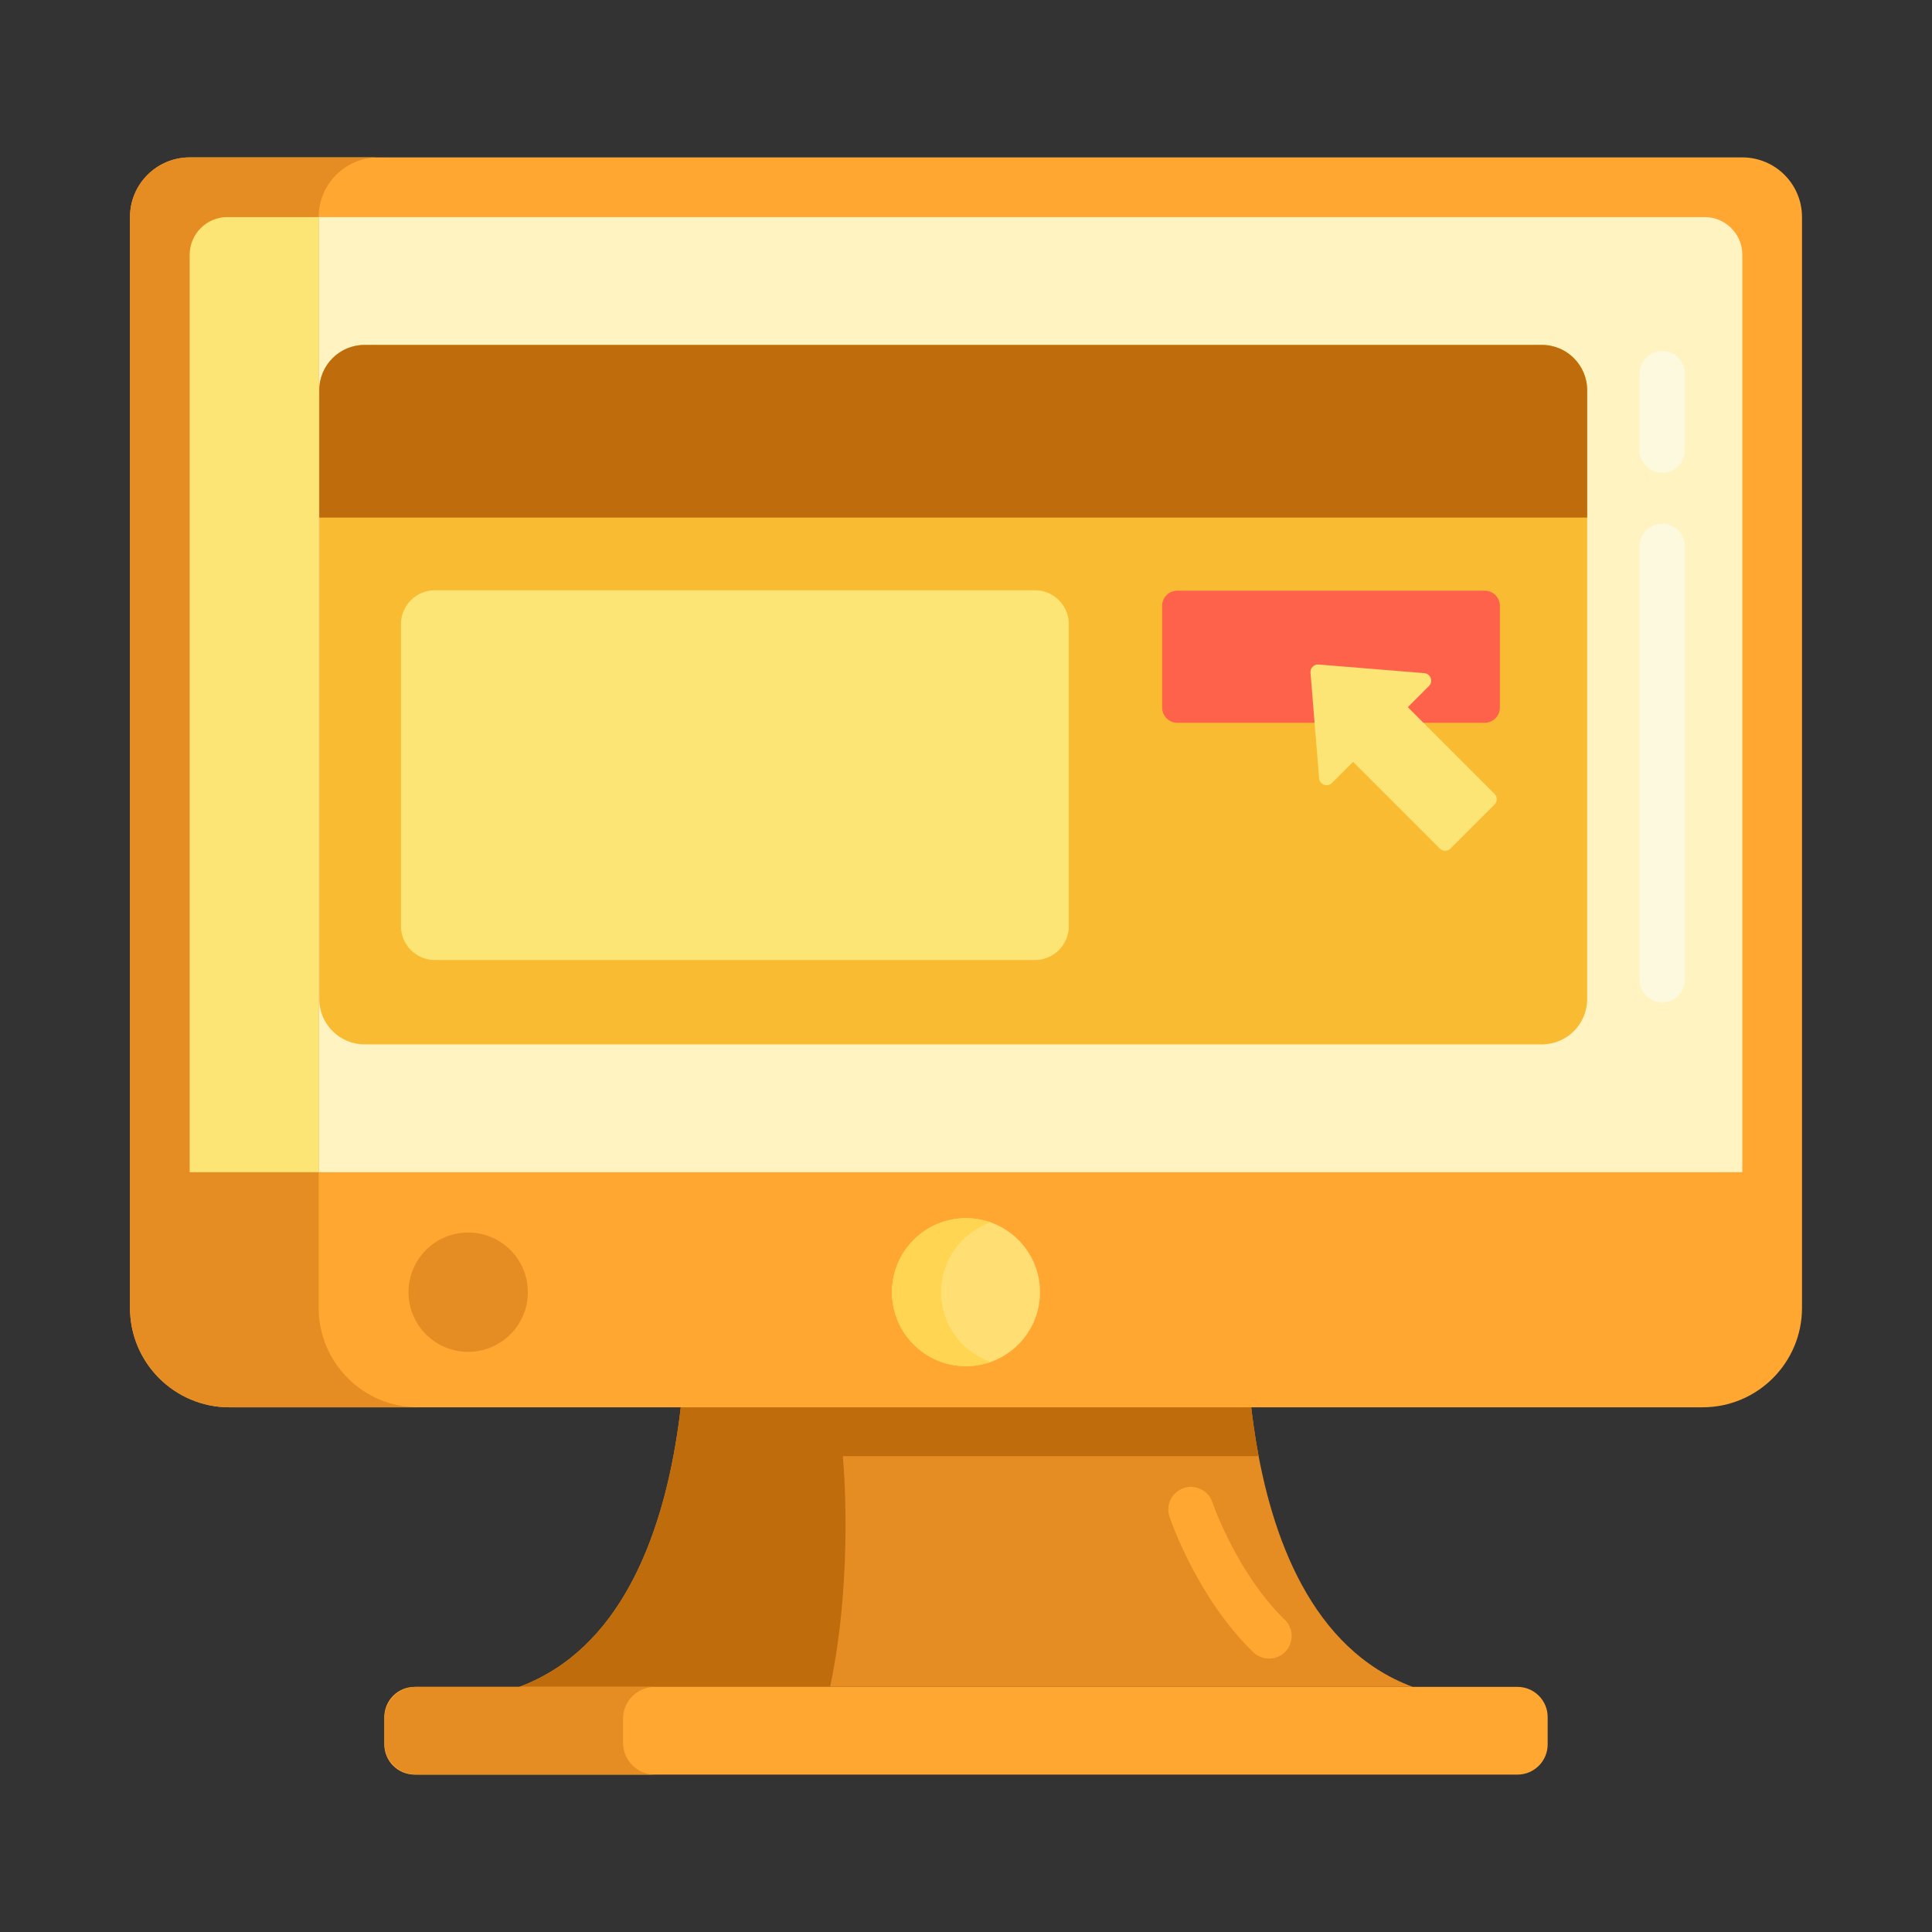 <?xml version="1.0" encoding="utf-8"?>
<!-- Generator: Adobe Illustrator 22.1.0, SVG Export Plug-In . SVG Version: 6.00 Build 0)  -->
<svg xmlns="http://www.w3.org/2000/svg" xmlns:xlink="http://www.w3.org/1999/xlink" version="1.1" id="Layer_1" x="0px" y="0px" viewBox="0 0 512 512" style="enable-background:new 0 0 512 512;" xml:space="preserve" width="512" height="512">
<rect x="0" y="0" width="512" height="512" fill="#333333" stroke="none"/>
<style type="text/css">
	.st0{fill:#FF624B;}
	.st1{fill:#FFC34C;}
	.st2{fill:#F9BB32;}
	.st3{fill:#DB9C2E;}
	.st4{fill:#FF4B34;}
	.st5{fill:#FF9079;}
	.st6{fill:#FCE575;}
	.st7{fill:#FFD551;}
	.st8{fill:#FFF4C1;}
	.st9{fill:#FFB74B;}
	.st10{fill:#EACF32;}
	.st11{fill:#99AF17;}
	.st12{fill:#CCC033;}
	.st13{fill:#FCDA4F;}
	.st14{fill:#FFA730;}
	.st15{fill:#FFEACF;}
	.st16{fill:#FFD59A;}
	.st17{fill:#FFDF74;}
	.st18{fill:#E58D23;}
	.st19{fill:#BF6C0D;}
	.st20{fill:#A56021;}
	.st21{fill:#8C4C17;}
	.st22{fill:#FFEA63;}
	.st23{fill:#FCF9DE;}
</style>
<g>
	<g>
		<path class="st18" d="M137.598,447.042h236.805c-53.511-19.855-43.584-119.129-43.584-119.129H181.181h149.637H181.181    C181.181,327.913,191.109,427.187,137.598,447.042h236.805H137.598z"/>
	</g>
	<g>
		<path class="st19" d="M223.355,385.903h110.198c-5.579-29.505-2.735-57.989-2.735-57.989H181.181c0,0,9.928,99.274-43.584,119.129    h82.394C226.404,416.449,223.355,385.903,223.355,385.903z"/>
	</g>
	<g>
		<path class="st14" d="M336.306,439.544c-1.501,0-3.004-0.56-4.169-1.686c-14.844-14.349-21.918-35.032-22.212-35.905    c-1.057-3.141,0.633-6.543,3.773-7.6c3.133-1.058,6.541,0.631,7.599,3.77c0.111,0.325,6.528,18.878,19.18,31.107    c2.383,2.303,2.447,6.102,0.145,8.484C339.443,438.932,337.876,439.544,336.306,439.544z"/>
	</g>
	<g>
		<path class="st14" d="M402.147,470.287H109.853c-4.418,0-8-3.582-8-8v-7.245c0-4.418,3.582-8,8-8h292.294c4.418,0,8,3.582,8,8    v7.245C410.147,466.705,406.565,470.287,402.147,470.287z"/>
	</g>
	<g>
		<path class="st18" d="M165.114,461.852v-6.375c0-4.658,3.776-8.435,8.435-8.435h-63.261c-4.659,0-8.435,3.776-8.435,8.435v6.375    c0,4.658,3.776,8.435,8.435,8.435h63.261C168.89,470.287,165.114,466.51,165.114,461.852z"/>
	</g>
	<g>
		<path class="st14" d="M461.735,41.713H50.265c-8.734,0-15.815,7.081-15.815,15.815v254.404v14.528v20.131    c0,14.558,11.801,26.359,26.359,26.359h390.384c14.558,0,26.359-11.801,26.359-26.359V326.46v-14.528V57.529    C477.551,48.794,470.47,41.713,461.735,41.713z"/>
	</g>
	<g>
		<path class="st8" d="M50.264,310.645V67.529c0-5.523,4.477-10,10-10h391.472c5.523,0,10,4.477,10,10v243.116H50.264z"/>
	</g>
	<g>
		<circle class="st17" cx="256" cy="342.441" r="19.613"/>
	</g>
	<g>
		<circle class="st18" cx="124.069" cy="342.441" r="15.815"/>
	</g>
	<g>
		<path class="st7" d="M249.387,342.441c0-8.55,5.481-15.802,13.113-18.487c-2.037-0.716-4.218-1.126-6.5-1.126    c-10.832,0-19.613,8.781-19.613,19.613s8.781,19.613,19.613,19.613c2.282,0,4.463-0.41,6.5-1.126    C254.868,358.243,249.387,350.991,249.387,342.441z"/>
	</g>
	<g>
		<path class="st2" d="M408.613,276.77h-312c-6.627,0-12-5.373-12-12V103.404c0-6.627,5.373-12,12-12h312c6.627,0,12,5.373,12,12    V264.77C420.613,271.397,415.241,276.77,408.613,276.77z"/>
	</g>
	<g>
		<path class="st19" d="M408.613,91.404h-312c-6.627,0-12,5.372-12,12v33.756h336v-33.756    C420.613,96.776,415.241,91.404,408.613,91.404z"/>
	</g>
	<g>
		<path class="st6" d="M274.254,254.417h-159c-4.971,0-9-4.029-9-9v-80c0-4.971,4.029-9,9-9h159c4.971,0,9,4.029,9,9v80    C283.254,250.387,279.225,254.417,274.254,254.417z"/>
	</g>
	<g>
		<path class="st0" d="M393.482,191.538h-81.5c-2.209,0-4-1.791-4-4v-27c0-2.209,1.791-4,4-4h81.5c2.209,0,4,1.791,4,4v27    C397.482,189.747,395.691,191.538,393.482,191.538z"/>
	</g>
	<g>
		<path class="st6" d="M396.068,210.386l-22.981-22.981l5.606-5.606c1.205-1.205,0.447-3.269-1.251-3.408l-27.993-2.285    c-1.23-0.1-2.256,0.926-2.156,2.156l2.285,27.993c0.139,1.699,2.202,2.457,3.408,1.251l5.606-5.606l22.981,22.98    c0.781,0.781,2.047,0.781,2.828,0l11.667-11.667C396.849,212.433,396.849,211.167,396.068,210.386z"/>
	</g>
	<g>
		<path class="st23" d="M440.508,125.295c-3.313,0-6-2.687-6-6V99.026c0-3.313,2.687-6,6-6s6,2.687,6,6v20.269    C446.508,122.608,443.821,125.295,440.508,125.295z"/>
	</g>
	<g>
		<path class="st23" d="M440.508,265.638c-3.313,0-6-2.687-6-6V144.781c0-3.313,2.687-6,6-6s6,2.687,6,6v114.856    C446.508,262.951,443.821,265.638,440.508,265.638z"/>
	</g>
	<g>
		<path class="st18" d="M84.449,346.591v-20.13v-14.528V57.529c0-8.735,7.081-15.815,15.815-15.815h-50    c-8.734,0-15.815,7.081-15.815,15.815v254.404v14.528v20.13c0,14.558,11.801,26.359,26.359,26.359h50    C96.251,372.95,84.449,361.148,84.449,346.591z"/>
	</g>
	<g>
		<path class="st6" d="M84.449,57.529H60.264c-5.523,0-10,4.477-10,10v243.116h34.185V57.529L84.449,57.529z"/>
	</g>
</g>
</svg>
